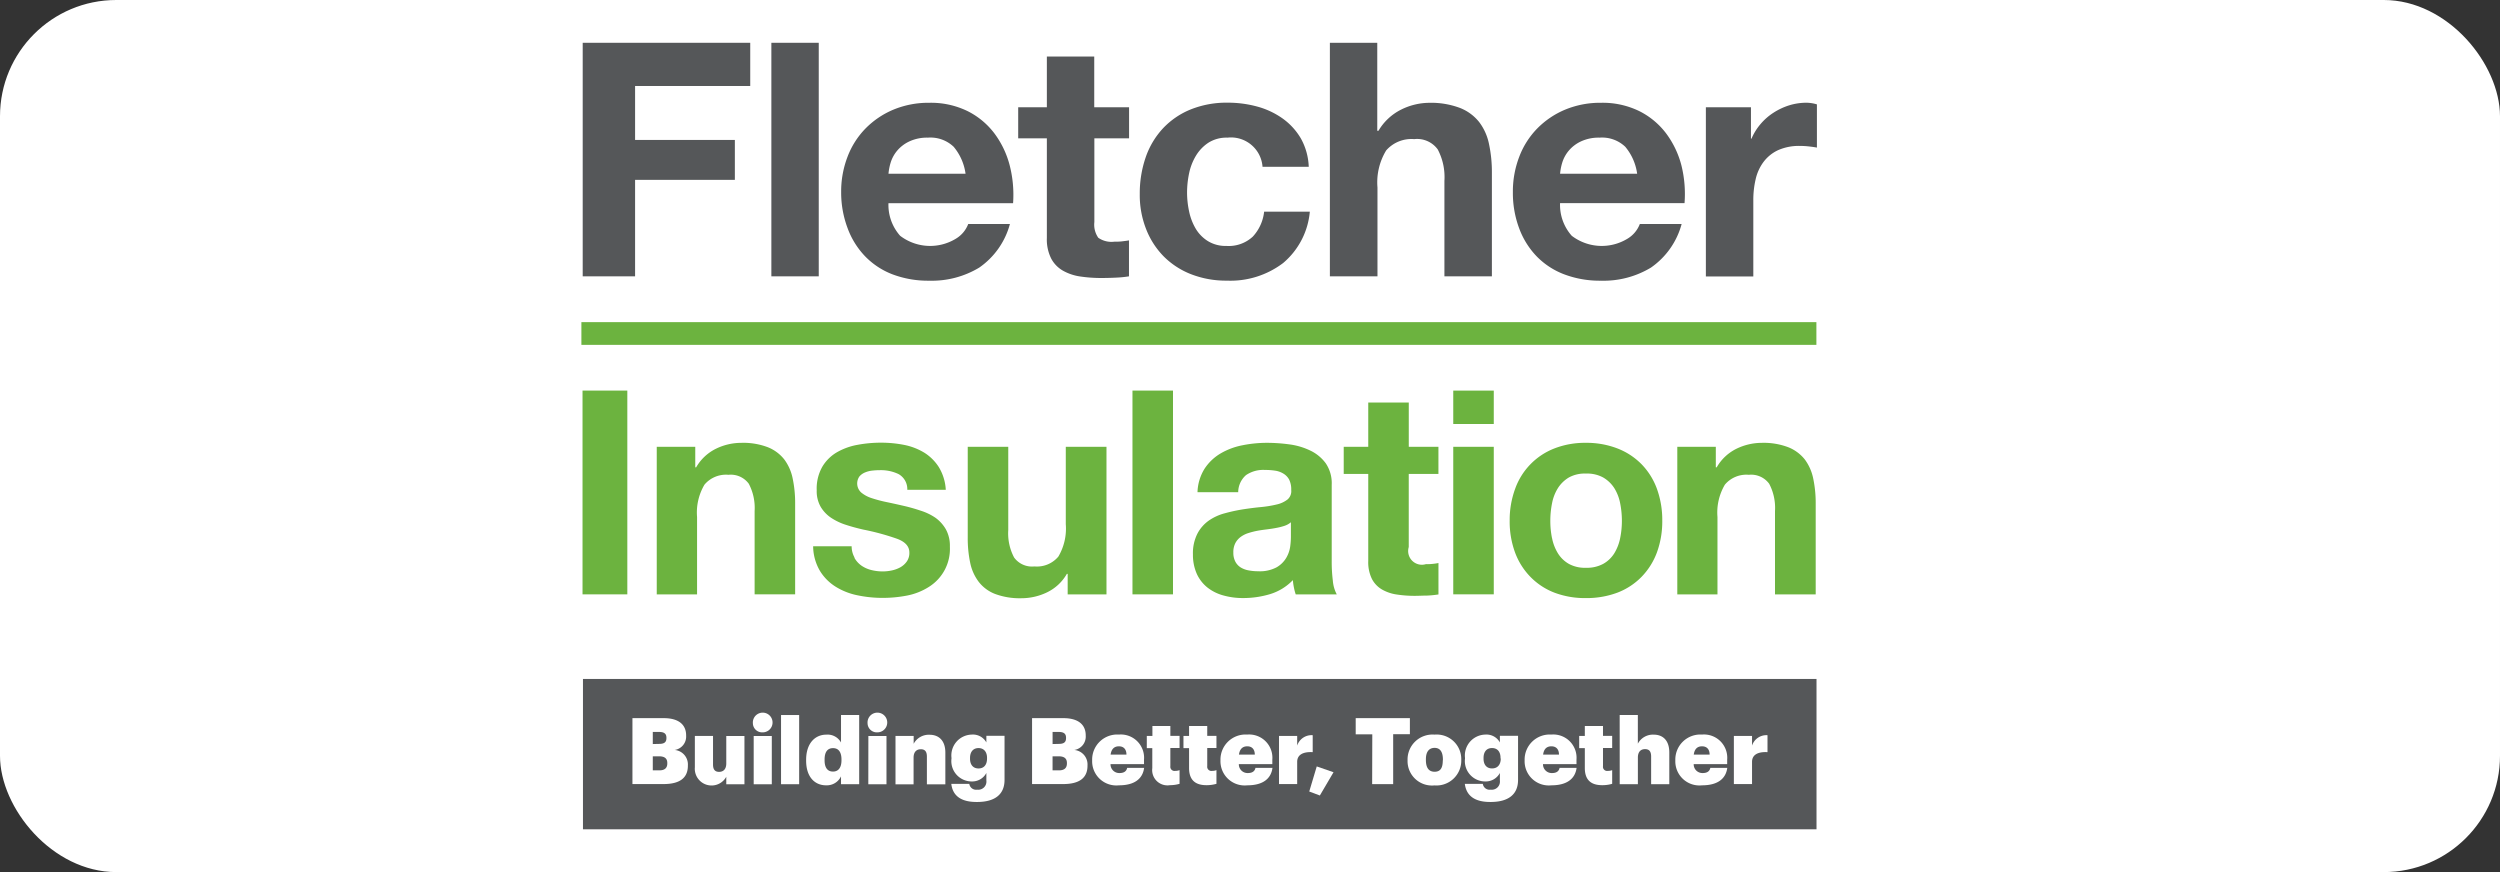 <svg xmlns="http://www.w3.org/2000/svg" xmlns:xlink="http://www.w3.org/1999/xlink" width="86" height="30" viewBox="0 0 86 30">
  <rect x="0" y="0" width="86" height="30" fill="#333333" stroke="none"/>
  <defs>
    <clipPath id="clip-fletcher">
      <rect width="86" height="30"/>
    </clipPath>
  </defs>
  <g id="fletcher" clip-path="url(#clip-fletcher)">
    <rect id="Rectangle_13647" data-name="Rectangle 13647" width="86" height="30" rx="4" fill="#fff"/>
    <g id="FletcherInsulation_encasedlogo_RGB_2018" transform="translate(20 1.472)">
      <path id="Path_17879" data-name="Path 17879" d="M0,71.15H42.484v.782H0Z" transform="translate(0 -61.54)" fill="#6cb33f"/>
      <path id="Path_17880" data-name="Path 17880" d="M1.831,88.58v7.01H.29V88.58Z" transform="translate(-0.251 -76.616)" fill="#6cb33f"/>
      <path id="Path_17881" data-name="Path 17881" d="M20.515,102.009v.706h.03a1.6,1.6,0,0,1,.687-.643,1.988,1.988,0,0,1,.863-.2,2.369,2.369,0,0,1,.918.151,1.363,1.363,0,0,1,.565.421,1.633,1.633,0,0,1,.289.659,4.1,4.1,0,0,1,.084.859v3.121H22.557v-2.866a1.782,1.782,0,0,0-.2-.937.767.767,0,0,0-.7-.309.966.966,0,0,0-.825.339,1.882,1.882,0,0,0-.255,1.114v2.661H19.19v-5.076Z" transform="translate(-16.598 -88.11)" fill="#6cb33f"/>
      <path id="Path_17882" data-name="Path 17882" d="M60.421,105.832a.824.824,0,0,0,.24.27,1.035,1.035,0,0,0,.339.153,1.621,1.621,0,0,0,.4.049,1.486,1.486,0,0,0,.309-.034,1.06,1.06,0,0,0,.294-.108.675.675,0,0,0,.222-.2.511.511,0,0,0,.088-.309q0-.313-.417-.47a8.329,8.329,0,0,0-1.163-.317c-.2-.046-.405-.1-.594-.162a2.016,2.016,0,0,1-.515-.243,1.183,1.183,0,0,1-.363-.382,1.081,1.081,0,0,1-.135-.565,1.521,1.521,0,0,1,.192-.81,1.41,1.41,0,0,1,.505-.5,2.2,2.2,0,0,1,.708-.255,4.385,4.385,0,0,1,.81-.074,4.106,4.106,0,0,1,.8.078,2.126,2.126,0,0,1,.692.27,1.6,1.6,0,0,1,.493.492,1.676,1.676,0,0,1,.24.781H62.242a.592.592,0,0,0-.3-.54,1.4,1.4,0,0,0-.648-.135,2.179,2.179,0,0,0-.255.015.859.859,0,0,0-.25.063.512.512,0,0,0-.192.135.42.42,0,0,0,.059.555,1.08,1.08,0,0,0,.358.193,4.539,4.539,0,0,0,.507.135c.189.039.382.082.578.127a6.016,6.016,0,0,1,.594.167,1.948,1.948,0,0,1,.516.246,1.264,1.264,0,0,1,.363.405,1.174,1.174,0,0,1,.135.593,1.54,1.54,0,0,1-.727,1.384,2.172,2.172,0,0,1-.735.293,4.345,4.345,0,0,1-.85.082,4.159,4.159,0,0,1-.863-.088,2.273,2.273,0,0,1-.751-.294,1.669,1.669,0,0,1-.54-.54,1.7,1.7,0,0,1-.238-.854h1.325a.766.766,0,0,0,.1.388Z" transform="translate(-51.031 -88.119)" fill="#6cb33f"/>
      <path id="Path_17883" data-name="Path 17883" d="M101.819,107.976v-.706h-.028a1.572,1.572,0,0,1-.687.638,2.026,2.026,0,0,1-.864.2,2.431,2.431,0,0,1-.918-.147,1.306,1.306,0,0,1-.563-.417,1.621,1.621,0,0,1-.294-.658,4.1,4.1,0,0,1-.084-.859V102.9h1.394v2.866a1.78,1.78,0,0,0,.2.939.76.76,0,0,0,.7.309.962.962,0,0,0,.824-.339,1.9,1.9,0,0,0,.255-1.114V102.9h1.4v5.076Z" transform="translate(-85.091 -89.001)" fill="#6cb33f"/>
      <path id="Path_17884" data-name="Path 17884" d="M141.744,88.58v7.01H140.35V88.58Z" transform="translate(-121.393 -76.616)" fill="#6cb33f"/>
      <path id="Path_17885" data-name="Path 17885" d="M156.148,102.765a1.676,1.676,0,0,1,.55-.521,2.388,2.388,0,0,1,.751-.28,4.29,4.29,0,0,1,.84-.084,5.831,5.831,0,0,1,.775.054,2.352,2.352,0,0,1,.716.212,1.409,1.409,0,0,1,.531.436,1.216,1.216,0,0,1,.207.742v2.641a5.14,5.14,0,0,0,.039.658,1.2,1.2,0,0,0,.135.471H159.28a1.851,1.851,0,0,1-.063-.24,1.941,1.941,0,0,1-.035-.251,1.823,1.823,0,0,1-.785.482,3.194,3.194,0,0,1-.924.135,2.469,2.469,0,0,1-.675-.088,1.537,1.537,0,0,1-.55-.27,1.28,1.28,0,0,1-.369-.47,1.606,1.606,0,0,1-.135-.675A1.486,1.486,0,0,1,155.9,105a1.278,1.278,0,0,1,.393-.447,1.756,1.756,0,0,1,.55-.25,5.807,5.807,0,0,1,.623-.135c.209-.032.416-.059.619-.078a3.817,3.817,0,0,0,.54-.089.937.937,0,0,0,.373-.172.376.376,0,0,0,.127-.328.75.75,0,0,0-.073-.359.54.54,0,0,0-.2-.205.759.759,0,0,0-.285-.1,2.353,2.353,0,0,0-.348-.024,1.051,1.051,0,0,0-.648.177.786.786,0,0,0-.27.589h-1.4A1.613,1.613,0,0,1,156.148,102.765Zm2.754,1.968a2.09,2.09,0,0,1-.285.073c-.1.02-.208.036-.319.05s-.223.028-.334.049a2.658,2.658,0,0,0-.309.078.9.9,0,0,0-.27.135.63.63,0,0,0-.182.212.676.676,0,0,0-.069.323.657.657,0,0,0,.069.315.525.525,0,0,0,.186.2.779.779,0,0,0,.27.1,1.693,1.693,0,0,0,.324.03,1.228,1.228,0,0,0,.638-.135.916.916,0,0,0,.334-.328,1.059,1.059,0,0,0,.135-.388,2.7,2.7,0,0,0,.024-.315v-.52A.618.618,0,0,1,158.9,104.733Z" transform="translate(-134.707 -88.119)" fill="#6cb33f"/>
      <path id="Path_17886" data-name="Path 17886" d="M197.4,93.152v.933h-1.021V96.6a.472.472,0,0,0,.589.589,1.747,1.747,0,0,0,.226-.009,1.9,1.9,0,0,0,.207-.03v1.081a3.51,3.51,0,0,1-.393.039c-.143,0-.285.009-.421.009a4.05,4.05,0,0,1-.615-.045,1.425,1.425,0,0,1-.511-.172.9.9,0,0,1-.348-.363,1.3,1.3,0,0,1-.127-.619V94.086h-.844v-.933h.844V91.63h1.394v1.522Z" transform="translate(-167.918 -79.254)" fill="#6cb33f"/>
      <path id="Path_17887" data-name="Path 17887" d="M222.05,89.729V88.58h1.394v1.149Zm1.394.785V95.59H222.05V90.514Z" transform="translate(-192.058 -76.616)" fill="#6cb33f"/>
      <path id="Path_17888" data-name="Path 17888" d="M236.6,103.454a2.329,2.329,0,0,1,1.351-1.384,2.911,2.911,0,0,1,1.081-.192,2.954,2.954,0,0,1,1.081.192,2.36,2.36,0,0,1,.829.54,2.384,2.384,0,0,1,.531.844,3.15,3.15,0,0,1,.186,1.1,3.106,3.106,0,0,1-.186,1.1,2.4,2.4,0,0,1-.531.839,2.311,2.311,0,0,1-.829.54,3.011,3.011,0,0,1-1.081.186,2.972,2.972,0,0,1-1.081-.186,2.312,2.312,0,0,1-.824-.54,2.378,2.378,0,0,1-.531-.839,3.084,3.084,0,0,1-.186-1.1A3.119,3.119,0,0,1,236.6,103.454Zm1.267,1.7a1.565,1.565,0,0,0,.2.521,1.06,1.06,0,0,0,.378.367,1.148,1.148,0,0,0,.589.135,1.174,1.174,0,0,0,.593-.135,1.055,1.055,0,0,0,.384-.367,1.6,1.6,0,0,0,.2-.521,2.971,2.971,0,0,0,.059-.593,3.059,3.059,0,0,0-.059-.6,1.541,1.541,0,0,0-.2-.521,1.128,1.128,0,0,0-.384-.369,1.147,1.147,0,0,0-.593-.135,1.122,1.122,0,0,0-.589.135,1.136,1.136,0,0,0-.378.369,1.514,1.514,0,0,0-.2.52,3.061,3.061,0,0,0-.059.6A2.972,2.972,0,0,0,237.865,105.152Z" transform="translate(-204.477 -88.117)" fill="#6cb33f"/>
      <path id="Path_17889" data-name="Path 17889" d="M280.435,102.01v.706h.03a1.6,1.6,0,0,1,.686-.643,2,2,0,0,1,.864-.2,2.375,2.375,0,0,1,.918.153,1.371,1.371,0,0,1,.565.421,1.651,1.651,0,0,1,.289.659,4.1,4.1,0,0,1,.084.859v3.121h-1.4v-2.868a1.772,1.772,0,0,0-.2-.937.767.767,0,0,0-.7-.309.965.965,0,0,0-.824.339,1.884,1.884,0,0,0-.255,1.114v2.661H279.11V102.01Z" transform="translate(-241.411 -88.111)" fill="#6cb33f"/>
      <path id="Path_17890" data-name="Path 17890" d="M6.093,0V1.486H2.132V3.342H5.564V4.715H2.132V8.034H.33V0Z" transform="translate(-0.285)" fill="#555759"/>
      <path id="Path_17891" data-name="Path 17891" d="M50.01,0V8.034H48.38V0Z" transform="translate(-41.845)" fill="#555759"/>
      <path id="Path_17892" data-name="Path 17892" d="M68.171,19.824a1.7,1.7,0,0,0,1.906.107,1.008,1.008,0,0,0,.436-.512h1.434a2.664,2.664,0,0,1-1.056,1.5,3.155,3.155,0,0,1-1.721.45,3.455,3.455,0,0,1-1.263-.219,2.608,2.608,0,0,1-.945-.624,2.778,2.778,0,0,1-.6-.968,3.469,3.469,0,0,1-.22-1.236,3.328,3.328,0,0,1,.219-1.216,2.819,2.819,0,0,1,.62-.974,2.931,2.931,0,0,1,.958-.647,3.143,3.143,0,0,1,1.235-.236,2.862,2.862,0,0,1,1.32.288,2.627,2.627,0,0,1,.924.771,3.16,3.16,0,0,1,.523,1.1,4.068,4.068,0,0,1,.115,1.294H67.769A1.6,1.6,0,0,0,68.171,19.824Zm1.842-3.061a1.158,1.158,0,0,0-.889-.315,1.436,1.436,0,0,0-.648.135,1.225,1.225,0,0,0-.413.32,1.168,1.168,0,0,0-.219.405,1.853,1.853,0,0,0-.074.382h2.651A1.829,1.829,0,0,0,70.013,16.763Z" transform="translate(-57.206 -13.185)" fill="#555759"/>
      <path id="Path_17893" data-name="Path 17893" d="M115.072,5.244v1.07h-1.194v2.88a.788.788,0,0,0,.135.54.793.793,0,0,0,.551.135,2.082,2.082,0,0,0,.263-.011c.084-.011.165-.019.242-.034v1.237a3.731,3.731,0,0,1-.459.045q-.253.012-.494.012a4.843,4.843,0,0,1-.717-.051,1.7,1.7,0,0,1-.6-.2,1.04,1.04,0,0,1-.405-.416,1.455,1.455,0,0,1-.15-.709V6.313h-.986V5.244h.986V3.5h1.63V5.244Z" transform="translate(-96.232 -3.027)" fill="#555759"/>
      <path id="Path_17894" data-name="Path 17894" d="M145.224,16.45a1.162,1.162,0,0,0-.654.174,1.4,1.4,0,0,0-.431.45,1.924,1.924,0,0,0-.235.608,3.232,3.232,0,0,0-.069.658,3.1,3.1,0,0,0,.069.642,1.955,1.955,0,0,0,.224.592,1.268,1.268,0,0,0,.419.432,1.16,1.16,0,0,0,.643.169,1.216,1.216,0,0,0,.906-.32,1.5,1.5,0,0,0,.39-.859h1.572a2.613,2.613,0,0,1-.918,1.767,3,3,0,0,1-1.94.606,3.317,3.317,0,0,1-1.222-.219,2.731,2.731,0,0,1-.945-.613,2.773,2.773,0,0,1-.608-.945,3.189,3.189,0,0,1-.217-1.2,3.812,3.812,0,0,1,.2-1.255,2.8,2.8,0,0,1,.592-1,2.7,2.7,0,0,1,.951-.654,3.312,3.312,0,0,1,1.286-.236,3.832,3.832,0,0,1,1.016.135,2.75,2.75,0,0,1,.873.412,2.221,2.221,0,0,1,.625.686,2.161,2.161,0,0,1,.27.972h-1.59A1.088,1.088,0,0,0,145.224,16.45Z" transform="translate(-123 -13.187)" fill="#555759"/>
      <path id="Path_17895" data-name="Path 17895" d="M192.26,0V3.027h.041a1.88,1.88,0,0,1,.785-.731,2.194,2.194,0,0,1,.945-.231,2.823,2.823,0,0,1,1.074.176,1.579,1.579,0,0,1,.659.484,1.856,1.856,0,0,1,.339.754,4.608,4.608,0,0,1,.1.985V8.034h-1.633V4.749a2.035,2.035,0,0,0-.23-1.081.876.876,0,0,0-.81-.354,1.155,1.155,0,0,0-.963.388,2.114,2.114,0,0,0-.3,1.276V8.034H190.63V0Z" transform="translate(-164.882)" fill="#555759"/>
      <path id="Path_17896" data-name="Path 17896" d="M239.22,19.824a1.7,1.7,0,0,0,1.906.107,1.008,1.008,0,0,0,.436-.512H243a2.664,2.664,0,0,1-1.056,1.5,3.155,3.155,0,0,1-1.721.45,3.46,3.46,0,0,1-1.263-.219,2.608,2.608,0,0,1-.952-.624,2.778,2.778,0,0,1-.6-.968,3.468,3.468,0,0,1-.213-1.236,3.328,3.328,0,0,1,.219-1.216,2.819,2.819,0,0,1,.62-.974,2.931,2.931,0,0,1,.958-.647,3.143,3.143,0,0,1,1.235-.236,2.862,2.862,0,0,1,1.32.288,2.627,2.627,0,0,1,.924.771,3.161,3.161,0,0,1,.523,1.1A4.068,4.068,0,0,1,243.1,18.7h-4.282A1.6,1.6,0,0,0,239.22,19.824Zm1.842-3.061a1.158,1.158,0,0,0-.889-.315,1.436,1.436,0,0,0-.648.135,1.225,1.225,0,0,0-.413.32,1.168,1.168,0,0,0-.219.405,1.853,1.853,0,0,0-.074.382h2.651A1.829,1.829,0,0,0,241.062,16.763Z" transform="translate(-205.152 -13.185)" fill="#555759"/>
      <path id="Path_17897" data-name="Path 17897" d="M287.941,15.4v1.081h.018a1.956,1.956,0,0,1,.309-.5,2,2,0,0,1,.447-.393,2.219,2.219,0,0,1,.54-.254,2,2,0,0,1,.6-.09,1.281,1.281,0,0,1,.355.057v1.486c-.077-.015-.169-.028-.27-.039a2.742,2.742,0,0,0-.309-.018,1.772,1.772,0,0,0-.758.146,1.323,1.323,0,0,0-.5.405,1.582,1.582,0,0,0-.27.592,3.119,3.119,0,0,0-.081.731v2.616H286.39V15.4Z" transform="translate(-247.708 -13.182)" fill="#555759"/>
      <rect id="Rectangle_559" data-name="Rectangle 559" width="42.434" height="5.172" transform="translate(0.054 21.884)" fill="#555759"/>
      <path id="Path_17898" data-name="Path 17898" d="M13,172h1.072c.559,0,.775.257.775.594v.012a.466.466,0,0,1-.394.489.5.5,0,0,1,.454.529v.012c0,.405-.257.632-.84.632H13Zm.92.886c.178,0,.249-.061.249-.2v-.011c0-.135-.073-.2-.251-.2H13.7v.416Zm.009.91c.185,0,.27-.085.27-.238v-.014c0-.149-.082-.231-.285-.231H13.7v.482Z" transform="translate(-11.244 -148.768)" fill="#fff"/>
      <path id="Path_17899" data-name="Path 17899" d="M28.9,177.629V176.54h.625v.981c0,.169.063.254.209.254s.247-.092.247-.289v-.945h.625v1.66h-.625v-.257a.577.577,0,0,1-1.082-.315Z" transform="translate(-24.997 -152.695)" fill="#fff"/>
      <path id="Path_17900" data-name="Path 17900" d="M43.664,170.965a.339.339,0,1,1,.339.313.319.319,0,0,1-.339-.313Zm.028.438h.623v1.66h-.623Z" transform="translate(-37.765 -147.557)" fill="#fff"/>
      <path id="Path_17901" data-name="Path 17901" d="M50.85,171.21h.623v2.38H50.85Z" transform="translate(-43.982 -148.085)" fill="#fff"/>
      <path id="Path_17902" data-name="Path 17902" d="M57.24,172.778v-.026c0-.578.315-.867.692-.867a.527.527,0,0,1,.508.27v-.945h.625v2.38h-.625v-.27a.54.54,0,0,1-.508.308C57.557,173.632,57.24,173.362,57.24,172.778Zm1.216-.013v-.026c0-.25-.1-.39-.289-.39s-.292.127-.292.394v.026c0,.257.105.386.289.386s.292-.134.292-.39Z" transform="translate(-49.509 -148.085)" fill="#fff"/>
      <path id="Path_17903" data-name="Path 17903" d="M72.874,170.965a.339.339,0,1,1,.339.313.319.319,0,0,1-.339-.313Zm.028.438h.623v1.66H72.9Z" transform="translate(-63.03 -147.557)" fill="#fff"/>
      <path id="Path_17904" data-name="Path 17904" d="M80,176.275h.625v.27a.586.586,0,0,1,.55-.311c.315,0,.54.2.54.613v1.091h-.635v-.952c0-.167-.061-.254-.209-.254s-.249.092-.249.289v.917H80Z" transform="translate(-69.195 -152.43)" fill="#fff"/>
      <path id="Path_17905" data-name="Path 17905" d="M94.21,177.872h.619a.236.236,0,0,0,.27.2.282.282,0,0,0,.317-.317v-.258a.551.551,0,0,1-.5.292.7.7,0,0,1-.7-.786v-.026a.718.718,0,0,1,.692-.8.528.528,0,0,1,.508.27v-.228h.625v1.518c0,.494-.327.758-.945.758C94.525,178.5,94.255,178.265,94.21,177.872ZM95.439,177v-.023c0-.2-.105-.336-.293-.336s-.292.135-.292.339v.026c0,.2.1.336.292.336S95.439,177.209,95.439,177Z" transform="translate(-81.485 -152.379)" fill="#fff"/>
      <path id="Path_17906" data-name="Path 17906" d="M114.78,172h1.072c.559,0,.774.257.774.594v.012a.465.465,0,0,1-.393.489.5.5,0,0,1,.454.529v.012c0,.405-.257.632-.841.632H114.78Zm.92.886c.178,0,.249-.061.249-.2v-.011c0-.135-.073-.2-.251-.2h-.212v.416Zm.009.91c.185,0,.27-.085.27-.238v-.014c0-.149-.082-.231-.285-.231h-.209v.482Z" transform="translate(-99.277 -148.768)" fill="#fff"/>
      <path id="Path_17907" data-name="Path 17907" d="M130.08,177.088v-.026a.863.863,0,0,1,.921-.873.8.8,0,0,1,.863.863v.153h-1.152a.3.3,0,0,0,.311.308c.174,0,.242-.082.261-.178h.584c-.05.381-.339.6-.866.6A.832.832,0,0,1,130.08,177.088Zm1.18-.209c0-.178-.092-.286-.259-.286s-.261.1-.286.286Z" transform="translate(-112.51 -152.392)" fill="#fff"/>
      <path id="Path_17908" data-name="Path 17908" d="M144.189,175.448v-.686H144v-.419h.193V174h.617v.339h.317v.419h-.317v.625a.143.143,0,0,0,.162.162.437.437,0,0,0,.155-.026v.47a1.166,1.166,0,0,1-.33.047A.526.526,0,0,1,144.189,175.448Z" transform="translate(-124.55 -150.498)" fill="#fff"/>
      <path id="Path_17909" data-name="Path 17909" d="M153.533,175.448v-.686h-.193v-.419h.193V174h.625v.339h.317v.419h-.317v.625a.143.143,0,0,0,.162.162.437.437,0,0,0,.155-.026v.47a1.184,1.184,0,0,1-.331.047C153.755,176.041,153.533,175.864,153.533,175.448Z" transform="translate(-132.629 -150.498)" fill="#fff"/>
      <path id="Path_17910" data-name="Path 17910" d="M162.76,177.088v-.026a.863.863,0,0,1,.921-.873.8.8,0,0,1,.863.863v.153h-1.152a.3.3,0,0,0,.311.308c.174,0,.242-.082.261-.178h.585c-.05.381-.339.6-.866.6A.833.833,0,0,1,162.76,177.088Zm1.181-.209c0-.178-.092-.286-.259-.286s-.261.1-.286.286Z" transform="translate(-140.776 -152.392)" fill="#fff"/>
      <path id="Path_17911" data-name="Path 17911" d="M177.67,176.366h.625v.332a.519.519,0,0,1,.534-.358v.583c-.347-.019-.534.1-.534.334v.764h-.625Z" transform="translate(-153.672 -152.521)" fill="#fff"/>
      <path id="Path_17912" data-name="Path 17912" d="M185.37,185.163l.258-.863.577.2-.47.8Z" transform="translate(-160.332 -159.407)" fill="#fff"/>
      <path id="Path_17913" data-name="Path 17913" d="M197.771,172.556H197.2V172h1.864v.552h-.575v1.717h-.723Z" transform="translate(-170.564 -148.768)" fill="#fff"/>
      <path id="Path_17914" data-name="Path 17914" d="M210.41,177.105v-.026a.858.858,0,0,1,.927-.87.846.846,0,0,1,.921.854v.026a.855.855,0,0,1-.924.867A.84.84,0,0,1,210.41,177.105Zm1.216-.012v-.023c0-.261-.092-.405-.285-.405s-.3.135-.3.39v.026c0,.27.1.405.3.405s.281-.13.281-.393Z" transform="translate(-181.99 -152.41)" fill="#fff"/>
      <path id="Path_17915" data-name="Path 17915" d="M225,177.873h.619a.236.236,0,0,0,.27.2.282.282,0,0,0,.317-.317v-.258a.551.551,0,0,1-.5.292.7.7,0,0,1-.7-.786v-.026a.718.718,0,0,1,.693-.8.527.527,0,0,1,.507.27v-.228h.625v1.518c0,.494-.327.758-.945.758C225.32,178.5,225.05,178.266,225,177.873Zm1.228-.873v-.023c0-.2-.1-.336-.292-.336s-.292.135-.292.339v.026c0,.2.1.336.292.336s.3-.132.3-.342Z" transform="translate(-194.61 -152.38)" fill="#fff"/>
      <path id="Path_17916" data-name="Path 17916" d="M240.23,177.088v-.026a.863.863,0,0,1,.921-.873.8.8,0,0,1,.863.863v.153h-1.152a.3.3,0,0,0,.312.308c.174,0,.24-.082.259-.178h.585c-.051.381-.34.6-.867.6A.832.832,0,0,1,240.23,177.088Zm1.182-.209c0-.178-.092-.286-.261-.286s-.261.1-.285.286Z" transform="translate(-207.783 -152.392)" fill="#fff"/>
      <path id="Path_17917" data-name="Path 17917" d="M254.314,175.448v-.686h-.194v-.419h.194V174h.625v.339h.316v.419h-.316v.625a.142.142,0,0,0,.161.162.427.427,0,0,0,.155-.026v.47a1.166,1.166,0,0,1-.33.047C254.536,176.041,254.314,175.864,254.314,175.448Z" transform="translate(-219.796 -150.498)" fill="#fff"/>
      <path id="Path_17918" data-name="Path 17918" d="M264.44,171.21h.625v.986a.585.585,0,0,1,.548-.311c.315,0,.534.2.534.613v1.091h-.625v-.952c0-.167-.061-.254-.209-.254s-.247.092-.247.289v.917h-.625Z" transform="translate(-228.723 -148.085)" fill="#fff"/>
      <path id="Path_17919" data-name="Path 17919" d="M278.61,177.088v-.026a.862.862,0,0,1,.92-.873.8.8,0,0,1,.864.863v.153h-1.152a.3.3,0,0,0,.311.308c.174,0,.242-.082.261-.178h.583c-.05.381-.339.6-.867.6A.83.83,0,0,1,278.61,177.088Zm1.18-.209c0-.178-.092-.286-.261-.286s-.259.1-.285.286Z" transform="translate(-240.979 -152.392)" fill="#fff"/>
      <path id="Path_17920" data-name="Path 17920" d="M293.52,176.366h.625v.332a.519.519,0,0,1,.532-.358v.583c-.346-.019-.532.1-.532.334v.764h-.625Z" transform="translate(-253.875 -152.521)" fill="#fff"/>
    </g>
  </g>
</svg>
